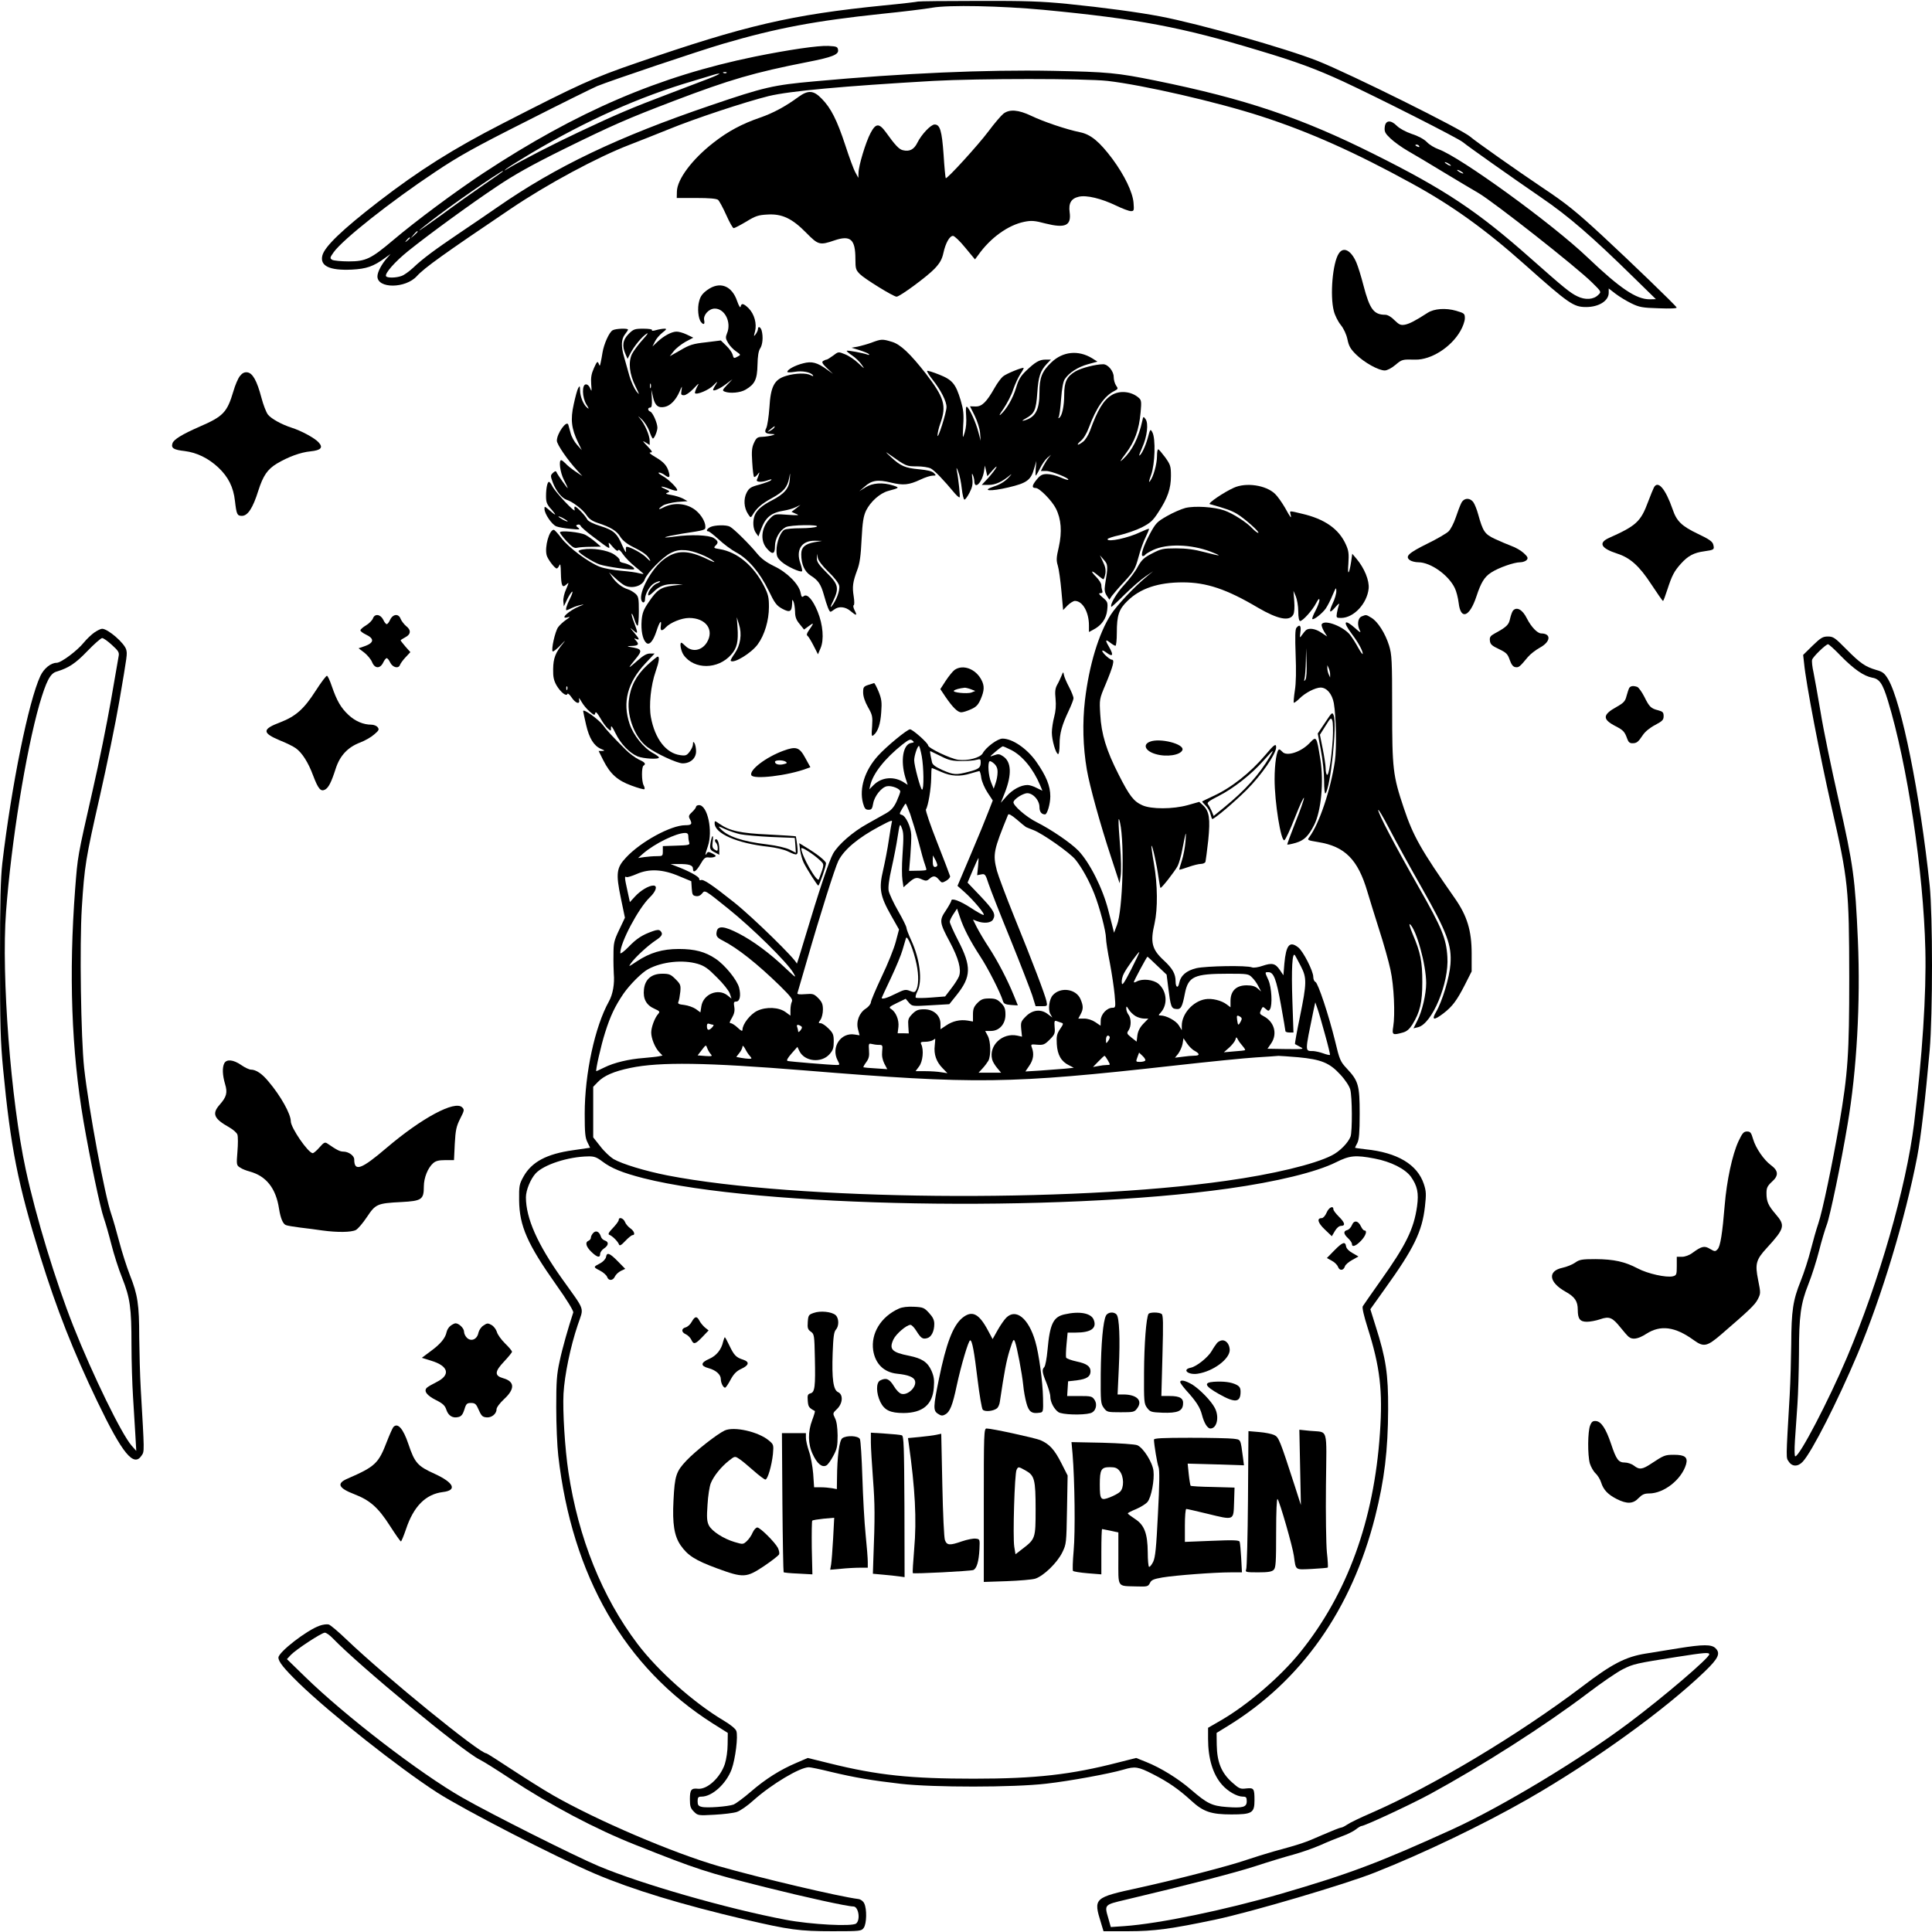 <?xml version="1.0" encoding="UTF-8" standalone="yes"?>
<svg version="1.0" xmlns="http://www.w3.org/2000/svg" width="330.202mm" height="330.199mm" viewBox="0 0 1249 1248" preserveAspectRatio="xMidYMid meet">
  <g transform="translate(0,1248) scale(0.1,-0.1)" fill="#000000" stroke="none">
    <path d="M5935 12475 c-5 -2 -104 -14 -220 -25 -599 -60 -896 -129 -1600 -372
-280 -96 -372 -138 -865 -391 -320 -164 -539 -302 -805 -507 -234 -181 -347
-290 -361 -347 -17 -67 46 -98 191 -91 94 5 139 20 215 76 l35 25 -21 -24
c-37 -41 -64 -93 -64 -121 0 -80 182 -79 255 2 49 54 178 146 605 434 238 161
562 335 770 415 58 22 170 67 250 99 170 70 500 179 650 216 138 33 477 64
1065 98 295 16 976 16 1124 0 228 -26 709 -136 995 -229 309 -100 607 -233
971 -433 260 -142 476 -297 732 -525 286 -255 316 -275 397 -275 82 0 146 40
146 92 l0 28 44 -34 c25 -19 71 -47 102 -62 51 -25 71 -29 177 -32 77 -3 118
-1 116 5 -4 12 -304 301 -480 464 -169 156 -234 209 -386 310 -158 106 -438
303 -468 330 -53 47 -772 404 -984 489 -207 82 -768 241 -1021 289 -142 27
-364 57 -602 81 -163 16 -264 20 -575 19 -208 0 -382 -2 -388 -4z m815 -54
c605 -58 888 -111 1387 -262 245 -73 373 -121 545 -200 230 -107 744 -367 775
-393 38 -31 303 -218 508 -359 177 -121 326 -250 600 -519 l140 -137 -40 -1
c-87 0 -190 69 -401 270 -230 220 -825 651 -964 700 -25 9 -59 29 -75 46 -18
19 -57 40 -98 53 -40 14 -79 35 -97 53 -40 40 -74 36 -78 -10 -3 -28 3 -40 37
-72 23 -22 73 -58 113 -81 40 -23 145 -85 233 -139 88 -53 188 -113 223 -133
99 -58 636 -480 736 -580 59 -58 59 -59 39 -78 -30 -31 -84 -35 -135 -10 -47
22 -88 56 -305 248 -342 303 -552 443 -1011 672 -470 235 -831 357 -1412 475
-248 50 -306 56 -665 63 -436 8 -963 -15 -1540 -68 -266 -24 -324 -37 -670
-155 -600 -204 -1000 -395 -1380 -659 -60 -42 -171 -117 -245 -167 -154 -104
-236 -164 -300 -225 -25 -23 -58 -47 -74 -52 -34 -13 -93 -14 -100 -2 -11 17
58 95 144 164 128 103 396 299 570 415 116 78 225 139 435 243 315 155 411
197 710 311 365 139 520 184 866 252 159 31 202 48 197 78 -3 21 -9 23 -63 26
-66 3 -252 -24 -475 -69 -620 -127 -1147 -353 -1755 -753 -186 -123 -436 -309
-585 -435 -141 -119 -175 -136 -285 -136 -49 0 -98 5 -107 10 -16 10 -16 14 9
49 59 83 370 329 659 521 148 99 253 158 585 325 222 113 429 215 459 228 85
35 658 228 815 274 348 102 596 148 1021 193 138 14 287 32 330 40 107 19 444
12 724 -14z m-2053 -407 c-3 -3 -12 -4 -19 -1 -8 3 -5 6 6 6 11 1 17 -2 13 -5z
m-117 -38 c-47 -18 -166 -63 -265 -101 -225 -85 -332 -130 -571 -243 -164 -77
-370 -183 -461 -237 -26 -16 -27 -16 -8 0 11 9 83 54 160 100 356 211 698 364
1041 465 77 23 144 43 149 45 6 2 17 4 25 4 8 0 -23 -15 -70 -33z m4595 -436
c3 -6 -1 -7 -9 -4 -18 7 -21 14 -7 14 6 0 13 -4 16 -10z m205 -126 c0 -2 -9 0
-20 6 -11 6 -20 13 -20 16 0 2 9 0 20 -6 11 -6 20 -13 20 -16z m80 -50 c0 -2
-9 0 -20 6 -11 6 -20 13 -20 16 0 2 9 0 20 -6 11 -6 20 -13 20 -16z m-6215 8
c-6 -5 -62 -44 -125 -87 -63 -43 -181 -127 -262 -187 -82 -59 -148 -106 -148
-103 0 2 55 46 123 97 160 121 473 333 412 280z m-545 -385 c0 -2 -10 -12 -22
-23 l-23 -19 19 23 c18 21 26 27 26 19z m-50 -41 c0 -2 -8 -10 -17 -17 -16
-13 -17 -12 -4 4 13 16 21 21 21 13z"/>
    <path d="M5160 11857 c-83 -61 -164 -104 -245 -132 -117 -40 -209 -89 -302
-162 -139 -108 -236 -238 -237 -317 l-1 -41 126 0 c85 0 130 -4 141 -12 8 -7
32 -51 53 -98 21 -47 42 -85 48 -85 6 0 42 19 81 42 60 37 79 43 137 46 94 6
160 -25 251 -118 78 -79 87 -82 183 -49 104 35 135 7 135 -121 0 -63 3 -71 30
-98 30 -30 216 -145 236 -145 20 -1 200 132 246 181 35 37 48 61 57 102 14 64
40 110 62 110 9 0 45 -34 79 -76 l63 -76 21 28 c79 112 194 194 298 215 45 9
66 8 137 -11 128 -32 168 -14 156 73 -8 58 10 89 59 100 49 12 146 -11 243
-58 39 -19 82 -35 94 -35 20 0 21 4 17 55 -6 68 -58 176 -136 282 -84 112
-140 159 -210 173 -88 18 -236 68 -315 106 -84 40 -141 44 -180 14 -15 -12
-58 -62 -96 -113 -67 -90 -270 -312 -277 -304 -2 2 -9 71 -14 153 -11 154 -23
194 -58 194 -24 0 -85 -64 -111 -117 -22 -45 -51 -60 -95 -49 -24 6 -49 32
-109 116 -44 60 -65 59 -99 -5 -31 -58 -78 -213 -78 -259 l-1 -31 -19 35 c-11
19 -40 98 -65 175 -54 164 -93 241 -152 301 -54 56 -88 58 -153 11z"/>
    <path d="M8655 10846 c-40 -60 -58 -272 -32 -372 7 -28 27 -68 45 -90 19 -24
36 -60 43 -93 9 -44 20 -63 58 -100 53 -51 143 -101 183 -101 15 0 43 14 68
35 44 37 45 37 130 35 102 -2 231 80 291 185 16 27 29 64 29 82 0 31 -3 33
-57 49 -66 19 -141 14 -183 -13 -82 -53 -118 -71 -147 -77 -28 -5 -38 0 -68
29 -20 21 -44 35 -59 35 -75 0 -101 36 -141 188 -15 59 -36 126 -46 149 -34
80 -84 106 -114 59z"/>
    <path d="M4572 10610 c-30 -22 -44 -40 -52 -72 -13 -45 -6 -113 12 -135 17
-21 26 -15 20 13 -6 33 31 74 69 74 65 0 109 -89 79 -160 -10 -25 -10 -34 7
-62 10 -18 34 -43 52 -55 30 -21 31 -22 12 -32 -27 -15 -28 -14 -35 12 -3 12
-21 38 -40 56 l-36 35 -96 -12 c-83 -9 -106 -16 -165 -51 l-69 -39 25 32 c14
18 48 45 76 61 l51 27 -44 21 c-23 11 -53 19 -66 18 -32 -1 -81 -28 -121 -65
l-33 -31 16 32 c8 17 30 43 48 57 28 22 30 26 13 26 -11 0 -35 -4 -53 -9 -20
-6 -30 -6 -27 0 4 5 -20 9 -55 9 -57 0 -65 -3 -96 -34 -38 -38 -44 -77 -20
-131 l13 -30 18 35 c25 48 73 106 104 127 16 10 6 -5 -25 -39 -28 -31 -59 -73
-69 -93 -24 -53 -16 -128 23 -207 28 -57 28 -60 6 -33 -13 17 -34 62 -45 100
-11 39 -26 93 -34 121 -21 70 -19 116 5 147 11 14 20 28 20 31 0 10 -80 7 -99
-4 -22 -11 -57 -89 -66 -145 -3 -22 -9 -51 -12 -65 -5 -23 -6 -24 -13 -5 -7
17 -11 13 -30 -29 -17 -38 -21 -62 -18 -105 4 -46 3 -51 -6 -28 -6 16 -17 27
-28 27 -27 0 -25 -84 3 -130 18 -28 18 -32 4 -20 -24 20 -45 72 -45 112 -1 29
-2 31 -12 14 -6 -10 -19 -58 -29 -105 -22 -98 -15 -157 28 -246 l24 -50 -31
35 c-17 19 -36 53 -41 75 -6 22 -13 46 -15 54 -10 33 -74 -56 -74 -103 0 -24
69 -125 134 -195 l31 -34 -45 30 c-25 17 -54 40 -64 52 -11 11 -23 21 -28 21
-17 0 -7 -79 17 -126 14 -27 25 -51 25 -54 0 -7 -68 89 -73 104 -3 7 -11 5
-22 -6 -17 -16 -17 -19 -1 -63 21 -55 59 -101 89 -111 38 -12 103 -61 128 -98
17 -26 38 -40 74 -52 83 -27 122 -51 145 -89 15 -24 42 -46 84 -67 68 -34 93
-53 108 -83 6 -11 -3 -6 -21 13 -26 28 -106 72 -130 72 -5 0 -6 -12 -4 -27 2
-16 -7 -2 -22 31 -35 83 -57 103 -143 130 -46 14 -79 31 -85 42 -13 26 -69 84
-80 84 -4 0 -5 -10 -2 -21 9 -28 -125 114 -144 152 -8 16 -18 29 -22 29 -10 0
-19 -40 -19 -92 0 -41 5 -54 38 -90 35 -41 25 -38 -25 6 -22 18 -23 19 -23 1
0 -32 48 -102 77 -113 15 -6 57 -13 93 -16 57 -6 63 -5 47 8 -15 11 -15 15 -3
19 8 3 17 0 20 -8 2 -7 40 -40 83 -72 108 -81 107 -81 100 -52 -5 21 -2 20 24
-11 20 -23 32 -31 36 -22 3 7 15 -3 31 -27 15 -22 51 -58 80 -81 28 -23 52
-43 52 -45 0 -2 -12 0 -28 4 -15 5 -67 12 -115 16 -48 4 -110 15 -137 25 -73
27 -206 126 -252 188 -21 28 -43 52 -48 52 -29 0 -60 -110 -46 -164 6 -25 52
-86 65 -86 5 0 12 9 17 20 7 15 9 1 10 -49 2 -84 9 -99 35 -75 18 17 18 15 -1
-30 -12 -25 -20 -61 -18 -79 l3 -32 23 48 c13 26 27 47 32 47 4 0 -3 -21 -16
-47 -21 -41 -30 -73 -21 -73 2 0 17 6 33 14 16 8 43 17 59 20 25 5 23 4 -8 -8
-70 -28 -135 -89 -74 -71 15 5 12 0 -12 -16 -19 -13 -43 -35 -53 -49 -19 -26
-46 -145 -35 -156 3 -4 27 15 53 42 27 29 33 33 15 11 -50 -61 -64 -96 -65
-167 -1 -51 4 -74 22 -106 26 -44 64 -74 70 -55 2 6 14 -3 26 -21 27 -41 57
-50 50 -16 -4 16 1 11 15 -13 11 -20 35 -49 53 -64 29 -25 33 -26 36 -10 3 12
12 3 32 -31 15 -27 37 -58 49 -68 21 -19 21 -19 21 5 0 17 8 7 29 -36 33 -68
89 -127 143 -150 38 -15 138 -21 138 -7 0 4 -16 16 -36 27 -62 33 -130 117
-154 191 -47 139 -13 267 102 390 l60 64 -30 0 c-21 0 -44 -13 -81 -46 -28
-25 -51 -44 -51 -41 0 3 16 24 35 47 52 62 48 70 -35 83 -18 3 -15 5 11 6 45
1 53 10 32 33 -16 18 -16 18 0 12 25 -9 21 0 -15 43 -27 32 -28 34 -5 14 32
-29 33 -23 7 48 -12 29 -19 56 -16 58 2 3 10 -13 17 -36 7 -23 16 -41 21 -41
4 0 8 42 8 93 0 84 -2 96 -22 114 -13 11 -34 24 -48 28 -37 11 -76 41 -101 78
l-22 32 39 -36 c21 -20 49 -42 61 -48 48 -25 116 -5 131 38 15 42 118 147 168
171 34 17 58 21 97 18 52 -4 144 -41 182 -72 11 -9 -8 -3 -42 14 -125 60 -198
61 -280 0 -80 -59 -166 -216 -146 -267 8 -20 23 -15 23 8 0 36 31 89 62 105
17 9 32 13 35 11 2 -3 -5 -8 -16 -12 -25 -7 -61 -51 -61 -73 0 -11 10 -7 33
15 41 41 76 53 140 52 l52 -2 -65 -8 c-78 -10 -103 -27 -156 -106 -34 -49 -42
-72 -46 -119 -5 -64 6 -121 28 -143 20 -22 46 7 68 74 19 60 35 80 28 34 -5
-34 7 -37 32 -10 29 31 102 61 151 61 109 0 164 -77 115 -158 -34 -55 -97 -65
-140 -22 -11 11 -22 20 -25 20 -13 0 -3 -55 15 -80 68 -95 222 -94 307 3 38
43 47 85 41 175 l-5 67 14 -45 c21 -65 10 -135 -27 -189 -17 -24 -29 -45 -26
-48 19 -20 134 50 175 107 44 60 72 155 72 241 0 62 -4 81 -32 136 -67 131
-172 219 -286 238 -38 6 -41 8 -28 22 21 20 19 30 -11 50 -30 19 -147 24 -254
9 -104 -14 -65 0 50 19 152 23 150 23 150 46 0 30 -25 73 -60 103 -58 48 -142
56 -212 20 -35 -18 -36 -10 -2 13 14 9 56 19 92 23 l67 5 -30 17 c-16 8 -50
19 -75 23 -36 6 -41 9 -25 15 18 7 16 10 -15 24 -46 20 -22 20 30 0 23 -9 44
-14 47 -10 10 9 -56 75 -97 96 -19 11 -28 19 -19 20 8 0 24 -7 35 -15 29 -22
37 -18 29 13 -11 45 -33 70 -88 102 -32 19 -45 30 -32 30 16 0 12 7 -20 41
-32 33 -34 38 -12 24 l27 -17 0 28 c0 35 -33 110 -63 144 -16 18 -13 17 11 -5
18 -16 40 -51 50 -77 9 -27 19 -48 23 -48 9 0 29 48 29 70 0 30 -30 98 -46
104 -18 7 -18 26 -1 26 10 0 13 15 11 58 l-3 57 11 -48 c12 -54 34 -72 77 -62
36 8 71 45 94 98 17 39 17 40 13 10 -5 -29 -3 -33 16 -33 12 0 38 18 61 42 38
40 39 40 22 9 -9 -18 -14 -35 -12 -38 12 -12 90 21 118 50 30 30 31 30 16 5
-10 -15 -17 -30 -17 -33 0 -13 46 8 85 38 l40 30 -34 -36 c-32 -34 -33 -37
-15 -44 33 -13 101 -7 134 13 60 35 75 66 77 160 1 57 7 91 17 106 16 23 21
75 10 116 -7 24 -24 31 -24 9 0 -7 -7 -22 -15 -33 -13 -17 -13 -15 -4 18 13
50 -4 112 -41 150 -33 32 -47 35 -52 11 -2 -11 -11 3 -22 34 -34 102 -113 132
-194 73z m-365 -632 c-3 -7 -5 -2 -5 12 0 14 2 19 5 13 2 -7 2 -19 0 -25z
m-537 -864 c0 -2 -13 2 -30 11 -16 9 -30 18 -30 21 0 2 14 -2 30 -11 17 -9 30
-18 30 -21z m-3 -1086 c-3 -8 -6 -5 -6 6 -1 11 2 17 5 13 3 -3 4 -12 1 -19z"/>
    <path d="M5635 10270 c-27 -10 -68 -21 -90 -26 l-40 -7 52 -16 c28 -9 55 -20
60 -25 5 -5 1 -7 -7 -4 -30 11 -132 30 -136 25 -2 -2 13 -16 35 -30 21 -14 49
-41 61 -59 22 -31 21 -31 -21 9 -24 23 -63 49 -87 58 -42 17 -42 17 -76 -9
-19 -14 -38 -26 -43 -26 -4 0 -14 -4 -22 -9 -10 -7 -5 -17 25 -46 l39 -37 -36
26 c-66 48 -101 57 -157 42 -52 -13 -102 -40 -102 -55 0 -5 21 -4 47 0 48 9
106 -2 119 -23 4 -6 -1 -6 -14 1 -29 16 -99 14 -160 -4 -76 -23 -100 -67 -108
-206 -4 -57 -13 -116 -20 -131 -15 -29 -6 -37 39 -39 20 -1 20 -2 -3 -9 -14
-4 -41 -8 -61 -9 -32 -1 -39 -6 -54 -38 -14 -30 -17 -53 -12 -126 3 -49 8 -92
12 -95 3 -3 12 3 21 14 15 19 16 19 9 -1 -4 -11 -9 -26 -12 -32 -6 -16 35 -17
74 -2 20 7 25 7 17 -1 -6 -6 -40 -18 -75 -28 -56 -15 -66 -22 -82 -52 -21 -41
-18 -97 9 -138 16 -25 18 -25 28 -8 27 46 59 74 125 110 78 43 101 70 113 131
7 39 7 38 4 -8 -4 -59 -36 -96 -116 -137 -64 -33 -97 -62 -111 -97 -14 -37
-11 -86 7 -112 l17 -24 18 48 c29 77 66 106 148 119 24 4 57 13 75 22 l31 15
-29 -23 -29 -22 29 -13 c25 -10 18 -11 -54 -6 -77 6 -84 5 -108 -18 -61 -57
-73 -145 -28 -198 37 -44 54 -41 54 13 0 49 31 103 70 123 30 15 223 18 200 3
-8 -5 -55 -10 -103 -10 -49 0 -96 -4 -106 -10 -25 -13 -51 -81 -51 -134 0 -37
5 -48 34 -74 33 -29 122 -70 131 -60 3 3 -2 25 -10 49 -32 89 7 150 94 148
l46 -1 -48 -8 c-62 -11 -87 -33 -87 -78 0 -65 21 -112 61 -138 48 -30 66 -56
85 -124 20 -72 35 -110 43 -110 3 0 15 7 25 15 29 22 71 18 104 -10 39 -33 46
-32 27 4 -8 16 -11 31 -6 33 5 2 5 26 0 58 -10 62 -6 92 23 170 16 41 23 91
28 197 6 115 12 150 29 187 29 58 89 112 143 127 74 20 75 21 33 35 -69 22
-135 17 -180 -12 l-40 -25 35 30 c45 41 85 47 170 26 80 -19 115 -16 192 20
29 14 64 25 78 25 23 0 23 1 7 17 -12 12 -42 19 -95 24 -90 8 -120 21 -182 79
-38 35 -39 38 -10 17 109 -77 110 -77 177 -77 36 0 76 -6 91 -14 24 -13 81
-72 155 -161 14 -16 28 -28 31 -25 4 5 -7 117 -19 177 -3 19 0 15 10 -12 9
-22 19 -71 23 -110 4 -38 12 -70 17 -70 6 0 20 20 33 45 18 35 22 55 18 90 -4
32 -3 39 3 25 5 -11 10 -30 10 -42 2 -56 50 -7 62 62 l6 40 8 -34 8 -35 35 40
c21 23 30 29 22 15 -7 -13 -30 -43 -52 -67 l-41 -44 44 0 c44 0 88 20 139 63
14 12 9 4 -11 -17 -24 -25 -55 -44 -90 -55 -91 -30 -27 -35 91 -7 119 28 145
47 166 123 l14 48 -4 -47 c-2 -27 -2 -48 0 -48 2 0 15 21 28 48 13 26 34 56
47 67 l24 20 -16 -20 c-9 -11 -24 -35 -33 -52 l-17 -33 35 0 c33 0 152 -47
142 -57 -2 -3 -26 5 -51 16 -26 12 -65 21 -86 21 -31 0 -43 -6 -68 -37 -30
-37 -32 -53 -5 -53 24 0 104 -81 130 -132 35 -69 41 -151 19 -250 -16 -68 -17
-86 -6 -121 7 -23 17 -97 23 -164 l11 -122 29 30 c16 16 38 29 47 29 50 0 91
-72 91 -159 l0 -42 28 15 c54 28 84 71 90 127 5 50 3 54 -29 81 -25 21 -29 28
-15 28 12 0 16 5 12 16 -3 9 -6 25 -6 36 0 11 -15 35 -34 54 -40 40 -31 46 12
9 17 -14 32 -25 35 -25 4 0 9 16 13 35 4 25 0 47 -15 77 l-20 43 25 -29 c28
-31 28 -41 8 -163 -5 -32 -2 -49 11 -69 l17 -26 16 24 c9 12 46 56 83 95 61
67 68 79 89 155 12 46 33 105 47 131 13 27 23 51 21 53 -2 2 -27 -8 -55 -21
-78 -38 -213 -67 -213 -46 0 5 35 17 78 26 42 10 107 32 143 50 56 29 72 43
108 99 60 91 81 153 81 234 0 63 -3 72 -37 120 -21 28 -41 52 -45 52 -5 0 -8
-19 -8 -43 0 -51 -23 -134 -45 -162 -10 -14 -8 -1 7 40 25 70 30 234 8 275
-13 24 -14 22 -30 -37 -15 -55 -43 -113 -55 -113 -2 0 7 24 20 53 31 69 41
155 21 182 -14 19 -15 19 -21 -10 -24 -112 -66 -194 -126 -250 -24 -22 -19
-12 19 38 58 77 86 153 96 267 6 66 5 78 -11 92 -47 43 -125 51 -177 18 -52
-32 -90 -94 -140 -232 -10 -26 -29 -57 -43 -68 -37 -29 -50 -25 -15 5 18 15
38 49 52 87 46 124 99 202 162 234 27 14 28 16 13 37 -8 12 -15 36 -15 55 0
37 -37 82 -68 82 -48 0 -141 -24 -179 -46 -56 -33 -73 -67 -73 -151 0 -73 -14
-138 -32 -149 -7 -5 -8 -3 -3 6 4 7 11 59 15 116 5 67 13 112 24 128 27 41 84
78 149 96 l62 17 -35 22 c-89 54 -189 44 -263 -27 -61 -58 -77 -99 -77 -193 0
-115 -26 -163 -100 -183 -17 -4 -12 0 12 14 56 31 66 53 74 165 7 105 19 142
62 188 l26 27 -35 0 c-39 0 -66 -15 -127 -74 -33 -32 -48 -56 -63 -108 -21
-69 -62 -140 -101 -174 -12 -10 -3 7 20 39 22 33 51 87 62 123 12 35 33 80 46
100 14 20 23 38 22 40 -7 6 -113 -37 -134 -55 -12 -10 -36 -42 -53 -72 -53
-94 -83 -123 -124 -122 l-36 1 30 -60 c17 -35 32 -81 35 -111 l4 -52 -15 57
c-15 60 -57 152 -74 163 -7 4 -8 -17 -5 -57 3 -41 0 -79 -9 -108 -14 -45 -14
-45 -10 45 5 73 1 103 -16 161 -32 106 -53 133 -139 167 -40 16 -75 27 -78 24
-3 -3 13 -29 36 -58 53 -67 90 -140 89 -176 0 -36 -58 -216 -58 -183 0 14 8
50 19 80 40 113 24 165 -95 320 -101 129 -164 189 -219 205 -62 19 -69 18
-131 -5z m-630 -550 c-3 -5 -16 -15 -28 -21 -19 -9 -19 -8 3 10 28 23 34 26
25 11z m350 -931 c37 -35 67 -74 70 -90 7 -29 -18 -96 -49 -134 -10 -11 -6 3
9 32 41 85 36 110 -40 185 -52 52 -65 71 -64 94 l2 29 4 -27 c3 -16 29 -51 68
-89z"/>
    <path d="M1551 10054 c-12 -15 -31 -59 -42 -98 -41 -138 -66 -163 -218 -229
-114 -50 -168 -83 -176 -108 -10 -31 7 -42 79 -50 79 -10 152 -46 216 -105 66
-62 99 -128 109 -218 10 -86 14 -96 45 -96 38 0 71 51 106 163 31 97 59 138
120 175 72 43 153 73 217 79 69 7 84 25 52 59 -26 28 -111 74 -174 94 -65 21
-132 58 -153 85 -11 14 -30 63 -42 109 -29 110 -57 160 -92 164 -18 2 -32 -5
-47 -24z"/>
    <path d="M7975 9331 c-64 -29 -169 -100 -154 -105 102 -28 140 -42 174 -62 47
-27 155 -123 139 -124 -6 0 -21 12 -35 26 -37 41 -129 100 -184 119 -65 23
-191 31 -252 16 -26 -7 -80 -30 -118 -52 -65 -37 -73 -45 -112 -117 -43 -81
-62 -142 -44 -142 5 0 12 4 15 9 3 5 27 19 52 31 89 41 242 37 370 -11 31 -12
54 -22 52 -24 -2 -2 -43 8 -93 21 -64 17 -116 24 -182 24 -84 0 -97 -3 -155
-33 -53 -27 -67 -41 -92 -85 -15 -30 -55 -82 -88 -118 -50 -53 -95 -130 -83
-142 1 -2 40 34 86 80 47 46 107 98 134 116 l50 34 -40 -33 c-78 -64 -194
-186 -234 -248 -78 -122 -140 -325 -167 -553 -17 -146 -13 -300 12 -448 18
-105 86 -352 158 -570 l54 -165 7 49 c4 27 3 113 -4 191 -13 165 -13 209 0
150 30 -137 17 -565 -20 -660 l-19 -50 -10 40 c-6 22 -18 69 -27 105 -36 142
-121 310 -194 386 -50 51 -175 136 -268 183 -69 34 -158 112 -151 132 6 18 48
47 80 55 39 9 88 -41 88 -89 0 -30 13 -47 36 -47 14 0 34 68 34 117 0 67 -26
131 -91 224 -60 85 -154 149 -218 149 -32 0 -107 -56 -128 -95 -16 -29 -97
-50 -158 -42 -51 7 -195 76 -195 93 0 15 -100 104 -117 104 -18 0 -153 -111
-207 -171 -86 -95 -122 -211 -97 -306 10 -35 16 -43 36 -43 19 0 24 6 30 41 8
47 54 105 89 111 30 6 86 -16 86 -34 0 -7 -11 -36 -24 -65 -18 -38 -35 -57
-68 -76 -23 -13 -78 -44 -121 -68 -93 -51 -188 -134 -221 -192 -26 -46 -93
-246 -180 -537 -30 -102 -55 -180 -55 -175 -2 24 -284 300 -406 397 -146 116
-200 152 -215 143 -5 -3 -10 1 -10 9 0 14 -71 52 -149 81 l-36 14 50 0 c69 1
95 -7 95 -31 0 -31 22 -16 50 33 20 35 30 43 48 41 13 -2 31 -1 40 3 14 5 12
9 -12 22 -24 12 -30 13 -37 1 -13 -20 -11 -7 7 46 34 98 -2 266 -57 266 -10 0
-19 -5 -19 -10 0 -6 -12 -22 -26 -35 -21 -19 -24 -27 -15 -44 18 -33 13 -41
-29 -41 -92 0 -287 -106 -382 -208 -63 -67 -68 -102 -34 -265 l26 -125 -37
-78 c-34 -71 -37 -86 -37 -164 -1 -47 1 -101 2 -120 6 -64 -6 -134 -32 -180
-90 -162 -156 -466 -156 -725 0 -123 3 -156 18 -185 l17 -35 -110 -16 c-172
-24 -268 -76 -321 -171 -27 -49 -29 -60 -28 -153 2 -166 53 -282 241 -548 68
-95 112 -168 109 -177 -32 -97 -71 -233 -88 -315 -19 -85 -22 -131 -22 -300 0
-110 6 -249 13 -310 89 -779 430 -1371 999 -1732 l97 -61 -1 -74 c0 -42 -8
-95 -18 -127 -30 -89 -114 -166 -174 -160 -43 5 -52 -7 -52 -67 0 -46 4 -59
26 -81 25 -25 28 -26 132 -20 59 3 124 11 145 18 22 7 71 41 109 76 117 104
299 213 357 213 11 0 75 -13 143 -30 156 -37 261 -55 451 -77 211 -24 730 -24
942 1 150 17 407 64 499 91 74 22 94 19 190 -30 98 -50 165 -96 247 -171 78
-72 129 -89 260 -89 133 0 149 10 149 91 0 77 -4 82 -53 77 -39 -5 -46 -2 -94
41 -67 61 -95 129 -97 240 l-1 78 70 43 c477 292 803 754 955 1355 60 238 83
428 84 695 1 226 -14 327 -80 534 l-35 112 94 132 c187 260 241 370 259 532 9
80 8 99 -7 145 -42 127 -171 204 -377 225 -38 4 -68 9 -68 10 0 2 7 16 15 31
11 22 15 66 15 189 0 184 -8 212 -83 292 -42 45 -47 56 -76 178 -41 167 -110
375 -127 382 -8 3 -14 18 -14 33 0 37 -65 165 -97 190 -56 44 -79 16 -90 -106
l-6 -74 -23 34 c-29 43 -50 48 -112 27 -28 -10 -58 -14 -68 -10 -34 14 -296 9
-359 -5 -66 -16 -102 -47 -112 -97 -7 -36 -23 -28 -23 11 0 49 -19 83 -76 136
-77 71 -89 116 -60 239 21 95 20 249 -4 386 -11 62 -18 115 -16 116 6 6 35
-125 45 -201 6 -37 11 -70 13 -71 5 -6 93 107 111 141 9 17 23 66 31 110 23
119 26 126 20 49 -3 -38 -14 -95 -24 -125 -10 -30 -17 -56 -16 -57 1 -2 28 6
59 17 31 11 67 20 81 20 13 0 26 6 29 13 2 7 10 70 18 139 14 142 7 188 -34
227 l-24 22 -74 -21 c-97 -27 -237 -27 -294 -1 -56 25 -83 60 -153 198 -80
157 -112 262 -119 388 -6 100 -6 100 35 197 49 118 59 158 40 158 -8 0 -27 14
-43 30 -30 31 -24 40 9 15 38 -28 46 -17 21 28 -32 54 -31 63 1 38 15 -12 31
-21 35 -21 5 0 9 37 9 83 0 114 13 153 69 207 82 81 199 120 357 120 153 0
283 -43 487 -164 129 -75 204 -90 228 -44 7 13 9 47 6 87 l-5 66 15 -35 c8
-19 16 -63 16 -97 0 -39 5 -63 12 -63 17 0 80 70 103 115 15 28 21 34 22 20 0
-11 -12 -42 -26 -69 -14 -26 -23 -50 -20 -53 8 -8 63 35 86 67 12 17 32 56 45
88 21 49 24 53 24 27 1 -16 -10 -54 -24 -82 -27 -60 -20 -68 21 -20 17 20 25
24 20 12 -4 -11 -10 -35 -13 -52 -5 -32 -4 -33 28 -33 81 1 167 93 177 190 5
52 -27 131 -78 192 l-28 33 -7 -50 c-13 -86 -25 -95 -18 -14 4 63 2 83 -15
121 -45 103 -138 168 -286 202 -83 20 -79 20 -73 -4 8 -33 1 -24 -36 43 -20
34 -48 74 -64 89 -59 57 -189 76 -268 39z m-2084 -1649 c-53 -8 -71 -114 -38
-224 l15 -47 -23 15 c-64 42 -145 36 -197 -16 l-28 -28 6 26 c18 77 94 173
208 264 41 32 51 36 64 26 13 -11 13 -13 -7 -16z m68 -86 c13 -72 15 -216 2
-216 -9 0 -51 155 -51 190 0 31 24 100 32 92 3 -4 11 -34 17 -66z m579 40 c72
-37 142 -122 186 -227 l15 -36 -37 18 c-20 11 -47 19 -59 19 -43 0 -97 -29
-136 -73 l-37 -42 26 65 c46 118 43 201 -12 236 -22 15 -31 16 -58 6 -31 -11
-31 -11 9 23 22 19 44 35 48 35 4 0 29 -11 55 -24z m-453 -41 c49 -25 73 -30
130 -30 39 0 82 3 98 8 24 6 27 5 27 -15 0 -36 -11 -45 -76 -62 -84 -22 -99
-21 -172 11 -44 20 -64 34 -67 51 -14 64 -15 74 -8 70 4 -2 35 -17 68 -33z
m364 -104 c0 -20 -6 -51 -13 -70 l-12 -35 -17 42 c-17 42 -23 123 -10 135 3 4
17 -3 30 -15 16 -15 23 -32 22 -57z m-365 4 c65 -29 121 -32 192 -10 27 8 52
15 55 15 4 0 10 -20 13 -45 4 -25 22 -66 41 -95 l33 -50 -28 -72 c-15 -40 -66
-165 -114 -277 l-86 -203 43 -38 c60 -53 141 -150 125 -150 -7 0 -44 21 -82
46 -69 45 -126 66 -126 46 0 -5 -16 -34 -35 -63 -44 -64 -42 -78 26 -205 56
-105 75 -176 59 -220 -6 -16 -29 -52 -51 -80 l-39 -51 -90 -7 c-50 -4 -95 -4
-99 -1 -5 2 0 22 10 42 34 66 16 209 -41 331 -16 35 -30 71 -30 79 0 8 -24 57
-54 109 -30 52 -57 111 -61 130 -4 23 2 73 19 147 14 62 32 153 39 202 13 83
15 88 25 62 14 -34 15 -53 6 -188 -4 -58 -4 -127 0 -153 l7 -47 35 31 c38 33
51 36 88 18 21 -9 29 -8 44 5 25 23 40 21 62 -5 18 -22 20 -22 47 -7 15 9 27
22 25 30 -2 8 -39 105 -83 217 -44 111 -77 208 -73 214 15 23 33 135 34 201 0
37 2 67 4 67 2 0 29 -11 60 -25z m-200 -272 c13 -38 38 -120 55 -183 16 -63
34 -128 41 -145 6 -16 10 -32 8 -34 -2 -3 -27 -5 -57 -5 l-54 -1 8 95 c4 52 7
114 6 138 -2 51 -35 122 -61 129 -17 5 -17 6 2 39 11 19 21 34 23 34 2 0 15
-30 29 -67z m749 -85 c7 -3 28 -12 47 -19 59 -22 237 -147 273 -192 43 -54 87
-134 121 -219 35 -88 76 -245 76 -288 0 -19 11 -91 25 -160 13 -69 27 -163 31
-208 7 -79 6 -82 -14 -82 -36 0 -75 -42 -76 -81 l-1 -35 -34 23 c-21 14 -49
23 -72 23 l-38 0 15 28 c18 34 18 54 -1 98 -28 66 -129 81 -179 25 -23 -25
-32 -92 -16 -121 l13 -23 -28 21 c-44 35 -99 30 -142 -13 -33 -33 -35 -39 -31
-84 l5 -48 -31 7 c-96 20 -185 -64 -162 -154 3 -14 18 -38 32 -55 l26 -31 -73
0 -73 0 26 28 c14 15 31 38 38 50 17 35 15 123 -4 160 l-17 32 37 0 c54 0 94
44 94 105 0 38 -5 52 -29 76 -24 24 -38 29 -76 29 -38 0 -52 -5 -76 -29 -23
-24 -29 -38 -29 -75 l0 -45 -34 6 c-49 8 -98 -3 -140 -32 l-36 -24 0 35 c0 54
-44 94 -105 94 -38 0 -52 -5 -77 -30 -26 -27 -29 -36 -26 -78 l3 -48 -36 1
-36 0 5 41 c5 45 -16 96 -47 116 -17 10 -13 14 38 39 l56 27 21 -25 c21 -24
22 -24 141 -17 l120 7 48 60 c94 118 96 184 9 352 -30 58 -54 112 -54 121 0 8
11 31 24 50 l23 35 18 -53 c23 -72 68 -158 132 -256 49 -74 130 -233 147 -289
5 -17 16 -22 51 -25 25 -2 45 -3 45 -2 0 0 -12 29 -26 64 -41 101 -102 218
-160 308 -30 45 -65 105 -79 132 l-25 50 26 -10 c45 -17 92 -12 104 11 19 34
5 59 -82 151 l-83 87 33 78 c18 42 35 79 37 81 2 2 1 -22 -2 -53 l-6 -58 26 5
c25 5 28 1 48 -61 12 -36 75 -197 141 -358 65 -160 128 -324 141 -362 l22 -71
38 0 c38 0 39 0 32 33 -9 41 -87 247 -209 547 -52 129 -102 262 -111 295 -28
108 -22 133 72 363 3 8 22 -2 55 -30 27 -24 55 -46 61 -50z m-868 30 c-2 -7
-11 -59 -19 -114 -8 -56 -25 -143 -37 -195 -28 -118 -20 -166 52 -293 l51 -90
-21 -79 c-11 -43 -52 -145 -91 -226 -38 -81 -70 -156 -70 -166 -1 -11 -15 -29
-32 -40 -43 -27 -65 -84 -51 -135 l10 -38 -32 5 c-90 15 -154 -83 -110 -167
15 -29 15 -30 -7 -30 -38 0 -302 22 -316 26 -9 3 -1 18 25 48 l38 43 13 -27
c33 -68 142 -80 195 -20 22 25 27 40 27 81 0 45 -4 55 -34 85 -19 19 -41 34
-51 34 -15 0 -15 2 -1 22 9 12 16 42 16 66 0 35 -6 49 -30 74 -28 28 -35 30
-84 26 -36 -3 -53 -1 -51 6 2 6 29 99 60 206 84 293 184 609 205 650 37 73
128 149 265 222 77 41 87 44 80 26z m-1315 -92 c0 -13 3 -31 6 -40 5 -13 -8
-16 -83 -18 l-88 -3 0 -32 c0 -32 -1 -33 -40 -33 -22 0 -58 -3 -80 -6 l-40 -6
35 31 c74 63 210 130 268 131 17 0 22 -6 22 -24z m1610 -183 c0 -7 -7 -13 -15
-13 -11 0 -15 11 -15 38 l1 37 14 -25 c8 -14 14 -31 15 -37z m-1668 -73 l77
-32 3 -47 c3 -40 6 -46 27 -49 16 -3 30 4 41 18 17 22 17 22 166 -98 156 -125
384 -349 423 -417 21 -36 17 -33 -52 32 -100 95 -208 175 -301 223 -91 47
-133 52 -142 16 -7 -31 -1 -42 39 -62 96 -49 222 -149 369 -292 71 -70 85 -89
77 -103 -5 -10 -9 -34 -9 -54 l0 -36 -30 22 c-44 33 -126 37 -185 9 -45 -22
-95 -86 -95 -122 0 -12 -9 -8 -31 13 -17 16 -37 29 -45 29 -10 0 -8 9 8 35 15
26 19 46 15 70 -5 29 -3 35 12 35 24 0 32 39 19 90 -13 50 -91 146 -152 187
-67 45 -134 63 -238 63 -106 0 -186 -24 -271 -80 -54 -36 -56 -37 -38 -12 27
38 109 114 159 147 43 28 50 43 31 62 -8 8 -21 8 -49 -2 -68 -24 -104 -47
-157 -102 -29 -30 -53 -47 -53 -39 0 68 117 288 190 359 41 39 53 77 24 77
-30 0 -83 -32 -118 -70 l-34 -37 -16 74 c-19 85 -19 96 -6 88 5 -3 35 6 67 20
80 35 168 31 275 -15z m1533 -567 c16 -76 14 -142 -4 -172 -8 -12 -14 -12 -39
-2 -27 11 -36 9 -91 -18 -53 -27 -91 -39 -91 -27 0 2 27 59 59 127 32 68 67
151 76 184 10 33 20 67 22 75 8 24 50 -79 68 -167z m1388 -35 c-48 -93 -59
-108 -61 -86 -2 15 4 42 14 60 18 36 92 138 99 138 3 0 -21 -51 -52 -112z
m1097 20 c39 -75 38 -109 -6 -325 -20 -96 -34 -176 -32 -178 1 -1 17 -9 33
-18 29 -15 24 -15 -90 -14 l-121 2 24 35 c42 62 20 140 -50 176 -25 13 -26 17
-16 39 11 24 12 24 30 8 17 -15 20 -15 28 -3 17 27 11 142 -10 189 -24 53 -24
51 0 51 34 0 51 -44 81 -211 16 -89 29 -166 29 -170 0 -5 12 -9 26 -9 l26 0
-7 204 c-7 208 -1 321 17 295 5 -8 22 -40 38 -71z m-929 4 l61 -58 10 -80 c16
-127 20 -139 51 -142 31 -4 40 11 57 100 22 111 60 128 281 128 123 0 131 -1
153 -24 13 -12 32 -38 41 -57 l18 -34 -23 20 c-16 14 -36 20 -71 20 -66 0
-103 -35 -104 -99 l0 -43 -24 18 c-33 26 -97 42 -140 34 -80 -14 -151 -95
-151 -171 l0 -29 -19 31 c-18 30 -81 64 -118 64 -15 0 -15 2 1 19 47 52 40
139 -15 186 -33 27 -102 35 -140 15 -10 -6 -19 -8 -19 -4 0 8 84 164 88 164 2
0 30 -26 63 -58z m-2971 12 c44 -13 68 -30 125 -88 40 -39 77 -86 83 -104 l11
-33 -26 21 c-61 48 -157 8 -169 -71 l-6 -39 -30 22 c-16 11 -50 23 -74 26 -37
4 -44 8 -38 21 4 9 9 37 12 64 4 43 1 50 -31 82 -31 31 -41 35 -86 35 -69 0
-111 -36 -118 -101 -7 -61 15 -102 67 -125 35 -16 38 -19 25 -34 -22 -24 -45
-86 -45 -120 0 -38 24 -98 52 -127 l21 -22 -24 -5 c-13 -3 -58 -7 -99 -11 -95
-7 -191 -30 -253 -61 -27 -13 -50 -24 -52 -24 -7 0 30 166 57 250 34 108 64
170 118 250 40 58 120 139 161 160 89 48 223 62 319 34z m4056 -457 c20 -71
34 -130 32 -132 -2 -2 -22 2 -43 10 -22 8 -51 14 -65 15 -55 1 -55 -13 1 260
l12 55 14 -40 c8 -22 30 -98 49 -168z m-1225 119 c15 -9 40 -16 55 -16 l28 0
-33 -34 c-22 -23 -34 -47 -38 -74 l-5 -41 -33 26 c-31 25 -32 28 -19 47 18 26
18 77 -1 102 -8 10 -14 28 -14 39 0 17 2 17 16 -6 9 -15 29 -34 44 -43z m678
-5 c10 -7 11 -13 2 -30 -15 -28 -18 -27 -23 9 -5 32 -1 35 21 21z m-1157 -38
c14 -4 13 -9 -9 -41 -21 -32 -24 -46 -21 -97 4 -70 29 -113 79 -137 l31 -16
-58 -6 c-33 -3 -103 -8 -157 -12 l-98 -6 25 37 c27 39 32 77 17 117 -8 22 -7
23 35 19 39 -3 48 1 80 33 32 32 36 40 32 81 -3 37 -1 44 12 39 8 -3 22 -8 32
-11z m-2251 -13 c5 0 1 -8 -8 -18 -21 -22 -33 -19 -33 10 0 14 5 18 16 14 9
-3 20 -6 25 -6z m566 -8 c10 -6 10 -12 -2 -28 -8 -10 -15 -14 -15 -7 0 6 -3
18 -6 27 -7 17 3 20 23 8z m1997 -70 c2 -4 -2 -16 -10 -27 -13 -18 -14 -18
-14 8 0 25 13 36 24 19z m859 -59 c11 -13 19 -25 16 -27 -2 -2 -34 -6 -70 -8
l-67 -6 34 30 c18 16 36 39 40 50 6 21 7 21 17 2 5 -10 19 -29 30 -41z m-1990
3 c-7 -57 10 -105 50 -146 l32 -33 -40 6 c-22 4 -68 7 -103 7 l-63 0 23 31
c24 32 31 106 14 142 -7 14 -3 17 25 17 19 0 41 5 49 10 8 5 16 10 16 10 1 0
-1 -20 -3 -44z m1681 -35 c34 -19 33 -31 -3 -31 -15 0 -50 -3 -77 -7 l-48 -6
21 26 c11 15 24 43 28 63 l6 37 23 -34 c13 -19 35 -41 50 -48z m-2043 39 c25
0 26 -2 22 -42 -3 -30 2 -54 14 -79 l19 -36 -75 5 c-42 2 -78 6 -79 7 -2 2 6
17 18 33 17 23 21 40 18 76 -3 43 -2 47 17 42 11 -3 32 -6 46 -6z m-1086 -60
c12 -13 8 -15 -35 -12 l-50 4 27 35 c27 35 27 35 35 12 5 -13 15 -30 23 -39z
m253 -12 c14 -16 13 -18 -5 -18 -11 0 -34 3 -52 6 l-31 6 20 26 c11 13 20 32
20 41 1 9 7 4 17 -14 8 -16 22 -38 31 -47z m2556 -29 c-3 -5 -18 -9 -34 -9
-27 0 -28 1 -17 30 l11 30 23 -22 c12 -11 20 -25 17 -29z m-242 1 c17 -30 17
-30 -6 -30 -13 0 -38 -3 -57 -7 l-33 -6 35 36 c19 19 36 36 39 36 3 1 13 -13
22 -29z m1231 20 c148 -14 202 -36 271 -111 32 -34 59 -75 65 -97 13 -46 14
-272 2 -305 -16 -41 -71 -97 -122 -122 -111 -57 -381 -122 -684 -164 -1012
-144 -2781 -126 -3610 35 -146 29 -291 73 -349 106 -21 13 -60 49 -85 82 l-46
58 0 164 0 163 29 30 c40 42 105 70 211 92 191 40 493 35 1125 -16 1113 -91
1324 -88 2390 31 223 25 461 49 530 53 69 4 134 9 145 10 11 0 68 -4 128 -9z
m-4500 -673 c59 -45 131 -74 267 -109 745 -188 2671 -223 3780 -67 314 44 571
107 697 170 88 44 125 48 250 24 105 -20 196 -66 234 -117 42 -60 52 -105 40
-192 -21 -147 -71 -249 -236 -481 -59 -83 -110 -157 -115 -165 -5 -9 7 -61 31
-137 81 -255 99 -410 80 -683 -38 -564 -211 -1039 -515 -1416 -127 -158 -340
-341 -513 -441 l-83 -48 0 -72 c0 -126 31 -230 91 -297 37 -42 96 -76 134 -76
21 0 25 -5 25 -30 0 -38 -25 -45 -131 -37 -94 7 -126 23 -228 111 -83 72 -196
142 -291 180 l-65 26 -115 -29 c-306 -79 -534 -105 -935 -105 -407 0 -621 22
-931 99 l-142 35 -72 -31 c-106 -45 -200 -104 -296 -187 -46 -40 -97 -77 -111
-83 -35 -13 -174 -24 -207 -15 -21 5 -26 12 -26 36 0 25 4 30 25 30 69 0 160
83 195 177 24 66 43 215 30 248 -5 14 -38 41 -82 67 -192 114 -424 320 -557
496 -229 303 -382 685 -446 1109 -23 151 -38 397 -32 508 7 122 45 305 92 444
40 120 53 82 -103 301 -157 221 -232 389 -232 525 0 45 30 118 63 154 53 57
210 108 339 110 39 1 55 -5 91 -32z"/>
    <path d="M8576 4645 c-8 -19 -22 -35 -31 -35 -34 0 -26 -30 19 -73 l46 -44 20
34 c12 20 27 33 40 33 30 0 24 22 -15 60 -19 19 -35 40 -35 47 0 27 -30 12
-44 -22z"/>
    <path d="M4000 4598 c0 -7 -17 -30 -37 -51 -28 -29 -34 -41 -24 -45 19 -6 57
-44 63 -63 4 -10 15 -4 41 24 19 20 40 37 46 37 20 0 11 27 -14 44 -14 10 -30
28 -35 42 -10 24 -40 34 -40 12z"/>
    <path d="M8740 4565 c-6 -15 -19 -29 -30 -32 -27 -7 -25 -25 5 -53 14 -13 25
-29 25 -37 0 -23 25 -14 58 20 31 32 43 67 23 67 -6 0 -16 12 -23 27 -18 38
-45 41 -58 8z"/>
    <path d="M3836 4515 c-9 -9 -16 -23 -16 -31 0 -8 -7 -17 -15 -20 -24 -10 -17
-38 18 -72 37 -36 57 -41 57 -13 0 10 11 26 25 35 30 20 32 42 6 51 -11 3 -23
14 -26 25 -10 32 -31 43 -49 25z"/>
    <path d="M8626 4401 l-48 -49 31 -17 c18 -9 36 -27 41 -40 10 -27 36 -25 45 4
3 10 24 28 46 40 l41 23 -38 22 c-24 13 -40 30 -42 44 -5 33 -23 27 -76 -27z"/>
    <path d="M3918 4359 c-2 -12 -18 -30 -36 -40 -48 -25 -48 -25 -4 -48 22 -11
43 -30 47 -41 9 -27 38 -25 50 2 6 13 23 29 39 37 l28 13 -48 49 c-53 54 -71
60 -76 28z"/>
    <path d="M5811 4025 c-116 -52 -182 -160 -166 -270 14 -88 70 -142 155 -151
71 -7 108 -22 115 -45 13 -39 -45 -96 -87 -85 -13 3 -35 25 -50 51 -29 47 -50
55 -89 35 -26 -15 -25 -81 2 -138 27 -54 64 -72 151 -72 123 1 187 54 195 164
4 49 1 72 -15 109 -25 56 -61 80 -144 97 -112 22 -132 42 -102 106 17 36 85
94 110 94 8 0 25 -18 38 -39 30 -48 41 -55 70 -47 27 7 46 44 46 92 0 25 -9
44 -34 71 -31 34 -38 37 -97 40 -42 2 -76 -2 -98 -12z"/>
    <path d="M5260 3997 c-32 -11 -35 -15 -38 -59 -3 -39 1 -49 20 -62 22 -16 23
-23 26 -172 4 -183 0 -220 -29 -227 -17 -5 -20 -12 -17 -48 3 -39 7 -45 46
-66 2 -1 -5 -27 -17 -58 -29 -76 -28 -156 3 -221 28 -61 60 -88 88 -73 10 5
30 33 45 62 24 44 28 64 28 132 -1 53 -6 91 -17 112 -15 31 -15 32 13 59 38
36 41 94 7 109 -31 14 -41 84 -35 253 4 104 8 137 21 151 21 24 20 74 -2 94
-25 22 -99 30 -142 14z"/>
    <path d="M6883 3988 c-74 -16 -96 -62 -111 -231 -5 -54 -14 -103 -21 -110 -16
-16 -14 -35 14 -102 13 -33 25 -73 25 -88 0 -36 24 -81 52 -101 23 -17 157
-21 207 -7 34 9 48 54 27 86 -15 23 -22 25 -97 25 l-80 0 3 48 3 47 60 7 c61
8 85 24 85 58 0 32 -26 50 -89 63 -36 8 -67 19 -69 26 -2 7 -1 46 3 87 l7 74
52 0 c99 0 138 28 117 82 -16 44 -92 58 -188 36z"/>
    <path d="M7150 3980 c-19 -36 -32 -183 -34 -377 -1 -180 0 -193 20 -220 20
-27 24 -28 109 -28 83 0 89 1 107 26 37 50 -3 89 -91 89 l-36 0 8 172 c9 191
3 323 -14 344 -17 21 -57 17 -69 -6z"/>
    <path d="M7425 3991 c-15 -25 -28 -195 -29 -378 -1 -190 0 -203 20 -230 20
-26 26 -28 100 -31 95 -3 128 10 132 53 5 40 -19 55 -86 55 l-54 0 7 261 c6
217 5 263 -6 270 -19 12 -76 11 -84 0z"/>
    <path d="M6220 3964 c-60 -51 -103 -164 -150 -394 -37 -181 -38 -205 -6 -225
19 -13 29 -14 45 -5 32 16 49 59 76 187 28 130 76 293 87 293 13 0 26 -72 48
-255 12 -99 27 -186 33 -193 13 -16 70 -10 93 9 7 6 16 25 18 43 29 195 42
263 63 331 23 72 26 78 35 55 13 -35 45 -202 53 -280 3 -36 13 -89 21 -117 15
-55 34 -69 85 -61 23 3 24 5 22 95 -2 106 -27 289 -50 366 -43 149 -125 216
-188 153 -13 -13 -38 -49 -56 -81 l-32 -57 -30 56 c-59 111 -104 132 -167 80z"/>
    <path d="M4472 3940 c-9 -17 -27 -33 -39 -36 -30 -8 -29 -32 1 -45 13 -6 29
-22 35 -35 15 -33 26 -30 72 18 l40 42 -25 20 c-13 12 -29 31 -35 44 -16 30
-29 28 -49 -8z"/>
    <path d="M4675 3812 c-11 -52 -44 -92 -90 -112 -56 -24 -58 -46 -4 -60 47 -13
79 -41 79 -71 0 -27 19 -61 30 -54 5 3 21 27 35 54 20 36 38 53 68 67 50 23
54 45 11 59 -45 14 -59 29 -88 90 -14 30 -28 55 -30 55 -2 0 -7 -13 -11 -28z"/>
    <path d="M7868 3803 c-8 -10 -24 -33 -34 -51 -23 -41 -99 -102 -136 -109 -59
-12 -17 -48 44 -39 101 15 208 95 208 154 -1 34 -21 62 -47 62 -11 0 -27 -8
-35 -17z"/>
    <path d="M7630 3550 c0 -6 17 -29 38 -53 64 -70 90 -110 102 -157 14 -55 36
-90 55 -90 42 0 59 74 29 132 -23 45 -93 117 -143 150 -46 28 -81 36 -81 18z"/>
    <path d="M7847 3552 c-68 -5 -59 -27 33 -79 104 -59 140 -56 140 14 0 25 -6
35 -27 46 -34 17 -82 23 -146 19z"/>
    <path d="M4685 3237 c-49 -23 -186 -130 -247 -194 -67 -71 -76 -97 -84 -258
-8 -152 5 -230 46 -290 46 -66 94 -97 235 -149 172 -63 189 -62 305 15 50 34
94 68 97 76 3 8 -1 26 -8 41 -20 38 -115 132 -133 132 -9 0 -22 -15 -30 -32
-7 -18 -24 -43 -38 -56 -24 -22 -25 -22 -79 -6 -71 21 -146 69 -166 107 -13
26 -15 51 -9 134 3 57 13 119 21 139 19 47 66 105 116 145 39 31 40 31 67 13
15 -9 57 -44 93 -76 36 -32 71 -58 77 -58 15 0 41 90 49 166 5 58 4 61 -26 86
-67 57 -225 93 -286 65z"/>
    <path d="M6360 2754 l0 -496 148 5 c81 3 164 10 184 16 54 17 142 102 175 169
27 55 27 60 31 277 l4 221 -40 79 c-45 89 -78 125 -137 150 -39 15 -312 75
-347 75 -17 0 -18 -30 -18 -496z m271 224 c57 -32 64 -58 64 -250 0 -188 -1
-192 -86 -257 l-44 -34 -8 49 c-10 62 2 473 15 497 11 22 12 21 59 -5z"/>
    <path d="M8405 2999 l5 -244 -40 125 c-97 299 -103 314 -133 328 -15 7 -58 16
-96 19 l-70 6 -3 -439 c-2 -242 -7 -447 -12 -456 -7 -16 -1 -18 77 -18 64 0
89 4 101 16 14 13 16 49 16 242 0 138 4 222 9 216 13 -13 98 -308 106 -369 13
-94 5 -88 116 -83 55 3 101 7 103 9 2 2 0 47 -6 99 -5 52 -8 247 -6 432 4 386
18 341 -104 353 l-68 7 5 -243z"/>
    <path d="M5058 2773 c2 -246 6 -450 8 -452 2 -3 45 -7 95 -9 l91 -5 -4 171
c-1 94 0 173 3 176 3 4 37 9 74 13 l68 6 -7 -134 c-4 -74 -10 -149 -13 -168
l-6 -34 69 6 c38 4 93 7 122 7 l52 0 0 38 c0 20 -6 100 -14 177 -8 77 -17 243
-21 370 -4 126 -11 237 -16 247 -12 22 -86 25 -114 5 -19 -15 -33 -117 -34
-261 l-1 -68 -31 6 c-17 3 -51 6 -74 6 l-42 0 -6 88 c-4 48 -16 113 -27 144
-11 32 -20 71 -20 88 l0 30 -77 0 -78 0 3 -447z"/>
    <path d="M5630 3159 c0 -35 7 -143 14 -239 12 -159 13 -237 2 -517 l-3 -92 66
-6 c36 -3 82 -8 103 -11 l36 -5 -1 455 c-2 395 -4 457 -17 462 -8 3 -57 8
-107 11 l-93 6 0 -64z"/>
    <path d="M6052 3209 c-19 -4 -67 -10 -108 -14 l-74 -7 5 -36 c41 -290 52 -490
35 -682 -7 -83 -11 -153 -9 -155 6 -6 372 13 391 20 22 9 36 55 40 135 3 64 3
65 -25 68 -15 2 -54 -6 -87 -17 -80 -28 -98 -27 -111 7 -6 15 -13 168 -17 357
l-7 331 -33 -7z"/>
    <path d="M7460 3178 c1 -34 21 -156 30 -178 7 -17 6 -113 -4 -300 -11 -223
-17 -282 -31 -312 -10 -20 -22 -35 -27 -32 -4 3 -8 44 -8 92 -1 124 -22 178
-82 217 -26 17 -47 33 -47 36 -1 3 24 16 54 28 30 13 64 34 74 47 24 30 45
141 38 200 -6 55 -66 150 -105 166 -15 6 -114 13 -226 16 l-199 4 7 -78 c14
-173 18 -502 7 -623 -6 -69 -8 -128 -4 -132 5 -4 47 -11 96 -15 l87 -7 0 147
c0 80 2 146 5 146 2 0 27 -5 55 -11 l50 -11 0 -168 c0 -194 -11 -177 118 -181
69 -2 74 -1 86 22 9 20 24 26 81 36 84 14 337 33 440 33 l74 0 -5 93 c-3 50
-7 98 -10 105 -3 10 -39 12 -179 6 l-175 -7 0 107 c0 58 4 106 9 106 5 0 66
-14 136 -31 176 -43 169 -45 173 73 l3 96 -140 4 c-77 1 -141 5 -144 8 -2 3
-8 36 -12 74 l-7 69 182 -5 182 -6 -6 47 c-17 128 -13 118 -63 125 -25 3 -151
6 -279 6 -181 0 -234 -3 -234 -12z m-221 -204 c27 -35 29 -106 2 -133 -10 -10
-40 -26 -66 -36 -59 -23 -65 -16 -65 83 0 97 9 112 65 112 35 0 48 -5 64 -26z"/>
    <path d="M10692 9333 c-5 -10 -22 -51 -37 -91 -48 -130 -77 -156 -254 -235
-70 -32 -51 -67 54 -101 84 -27 143 -80 220 -198 39 -59 72 -107 76 -108 3 0
15 33 28 73 30 92 44 119 88 168 46 51 84 71 151 80 64 9 66 11 58 43 -5 20
-26 35 -100 70 -104 50 -137 81 -163 159 -46 132 -95 190 -121 140z"/>
    <path d="M9447 9233 c-8 -16 -24 -58 -36 -94 -12 -36 -33 -77 -47 -90 -14 -13
-75 -49 -137 -79 -121 -60 -145 -82 -113 -106 11 -8 36 -14 55 -14 80 0 196
-83 236 -167 10 -20 21 -63 25 -96 13 -113 71 -91 115 43 29 88 51 125 94 153
47 31 148 67 189 67 16 0 35 7 42 15 10 12 7 20 -19 44 -17 16 -53 37 -79 46
-26 10 -74 30 -108 46 -66 31 -77 48 -108 159 -8 30 -22 65 -31 78 -23 31 -61
29 -78 -5z"/>
    <path d="M4593 9078 c-23 -11 -31 -28 -14 -28 6 0 36 -24 68 -53 32 -30 82
-67 112 -83 77 -41 153 -130 209 -245 41 -85 52 -99 90 -120 49 -26 61 -19 63
36 0 26 2 27 9 10 5 -11 9 -40 10 -65 0 -34 8 -54 30 -80 l28 -35 33 24 c32
24 32 19 -3 -31 -12 -17 -15 -29 -8 -33 6 -4 23 -32 39 -63 l29 -57 17 40 c23
54 16 150 -19 236 -32 78 -68 118 -90 100 -11 -9 -15 -6 -20 21 -10 55 -86
132 -170 172 -53 26 -84 49 -112 83 -47 58 -150 160 -175 173 -23 13 -98 11
-126 -2z"/>
    <path d="M3620 9043 c0 -6 20 -32 44 -58 36 -38 49 -46 68 -41 13 3 52 6 88 6
l65 1 -35 30 c-19 16 -48 37 -65 46 -34 18 -165 31 -165 16z"/>
    <path d="M3768 8933 c-16 -2 -28 -7 -28 -11 0 -12 93 -71 136 -86 44 -15 214
-39 223 -31 8 9 -33 33 -66 40 -19 3 -30 11 -27 18 2 7 -15 24 -38 39 -44 27
-138 42 -200 31z"/>
    <path d="M9781 8537 c-6 -8 -14 -31 -19 -53 -8 -39 -23 -53 -102 -96 -25 -14
-31 -23 -28 -45 2 -23 13 -33 58 -54 48 -23 57 -32 70 -70 11 -31 22 -45 37
-47 22 -3 27 1 81 66 15 18 50 45 77 60 70 38 75 91 9 92 -25 0 -65 42 -93 97
-28 57 -66 78 -90 50z"/>
    <path d="M2411 8487 c-5 -13 -26 -34 -45 -45 -20 -12 -36 -26 -36 -32 0 -6 16
-18 35 -27 57 -27 54 -54 -9 -76 l-38 -13 37 -28 c20 -16 44 -44 51 -63 18
-42 52 -42 72 0 7 15 17 27 22 27 5 0 15 -12 22 -27 16 -34 55 -43 64 -16 4
10 20 32 37 50 l30 32 -32 36 c-17 20 -31 38 -31 40 0 3 14 11 30 20 37 19 39
47 5 73 -13 11 -29 32 -35 46 -13 36 -50 32 -68 -6 -7 -16 -17 -28 -22 -28 -5
0 -15 12 -22 28 -18 36 -55 42 -67 9z"/>
    <path d="M8803 8500 c-26 -11 -31 -56 -11 -93 8 -15 -2 -10 -30 16 -72 64 -84
45 -23 -36 43 -57 71 -109 71 -129 0 -7 -13 10 -28 37 -15 28 -38 65 -52 83
-41 55 -165 104 -185 72 -4 -6 3 -26 14 -46 l21 -34 -38 25 c-36 25 -77 32
-98 17 -5 -4 -17 -18 -26 -31 -16 -23 -16 -22 -11 18 6 42 -5 53 -26 27 -8 -9
-9 -60 -5 -172 4 -103 3 -185 -5 -233 -6 -40 -9 -76 -7 -79 3 -2 20 10 38 28
36 36 100 69 135 70 40 0 75 -41 86 -101 15 -89 19 -288 7 -374 -27 -184 -101
-405 -165 -491 -15 -21 -14 -21 57 -33 173 -28 257 -113 318 -321 12 -41 46
-150 75 -242 30 -92 63 -210 74 -262 23 -103 31 -289 18 -368 -9 -54 -4 -57
63 -38 25 7 42 22 61 52 49 80 64 142 64 273 0 133 -11 191 -61 308 -18 43
-27 73 -19 67 42 -35 105 -263 105 -381 0 -70 -26 -182 -56 -240 l-26 -52 29
7 c91 21 202 286 190 455 -7 118 -36 188 -183 446 -161 283 -264 480 -264 503
0 10 33 -46 73 -123 40 -77 134 -248 209 -380 163 -288 194 -370 185 -493 -6
-85 -53 -241 -93 -309 -31 -54 -15 -57 48 -9 57 44 86 82 139 186 l43 85 0
115 c0 148 -29 244 -109 358 -221 316 -269 402 -330 584 -70 209 -75 252 -75
639 0 317 -2 352 -20 411 -24 77 -72 154 -114 179 -35 21 -33 21 -63 9z m-363
-408 c-10 -14 -11 -13 -6 8 3 14 7 63 8 110 l2 85 3 -93 c2 -56 -1 -99 -7
-110z m159 33 l0 -20 -9 20 c-5 11 -9 29 -9 40 l0 20 9 -20 c5 -11 9 -29 9
-40z"/>
    <path d="M610 8396 c-19 -13 -50 -43 -69 -66 -42 -52 -146 -130 -175 -130 -37
0 -82 -36 -105 -85 -76 -162 -187 -710 -246 -1210 -11 -99 -15 -247 -15 -625
0 -420 3 -527 20 -705 49 -511 95 -742 241 -1215 106 -340 212 -610 368 -935
163 -339 236 -428 287 -349 18 27 18 17 -6 429 -5 88 -9 239 -10 335 0 212
-10 275 -60 401 -21 54 -52 151 -69 216 -17 65 -40 145 -51 177 -42 118 -146
677 -176 946 -21 195 -30 800 -15 1037 17 269 25 318 116 718 46 203 103 480
126 615 53 310 52 305 45 335 -11 42 -118 135 -156 135 -9 0 -31 -11 -50 -24z
m114 -81 c41 -37 48 -48 43 -72 -3 -15 -25 -145 -50 -288 -25 -143 -77 -402
-117 -575 -101 -445 -97 -426 -114 -640 -42 -551 -24 -1047 54 -1505 43 -248
108 -559 131 -624 11 -31 33 -108 49 -171 16 -63 47 -161 70 -217 51 -129 60
-192 60 -433 0 -107 5 -258 10 -335 5 -77 11 -187 15 -245 l6 -105 -30 34
c-64 72 -252 457 -377 773 -115 291 -241 703 -308 1014 -96 444 -158 1253
-127 1664 34 453 128 1033 216 1342 44 149 69 199 110 211 79 24 122 52 199
132 45 47 88 84 96 85 9 0 37 -20 64 -45z"/>
    <path d="M11718 8311 l-61 -60 6 -53 c12 -130 103 -603 177 -928 109 -476 114
-530 115 -1105 0 -494 -8 -615 -65 -950 -44 -254 -108 -561 -135 -640 -13 -38
-35 -116 -49 -171 -14 -56 -43 -146 -65 -201 -50 -124 -60 -192 -61 -408 -1
-93 -5 -242 -10 -330 -25 -427 -24 -402 -6 -429 22 -34 60 -34 91 0 59 64 223
386 354 696 156 371 308 874 385 1273 25 131 53 376 81 690 20 235 20 871 0
1066 -62 590 -182 1184 -268 1332 -24 40 -35 49 -78 61 -71 21 -103 43 -194
135 -72 73 -83 81 -118 81 -33 0 -46 -8 -99 -59z m183 -67 c85 -86 147 -129
202 -140 48 -8 68 -38 102 -149 125 -409 230 -1104 242 -1610 7 -284 -20 -692
-73 -1125 -51 -410 -225 -1017 -434 -1511 -119 -280 -306 -639 -334 -639 -5 0
-6 41 -2 103 4 56 11 161 16 232 5 72 9 219 10 327 0 246 11 325 61 451 22 55
53 153 69 216 16 64 39 140 50 169 21 55 92 396 134 647 60 351 84 790 67
1189 -18 405 -29 484 -124 906 -47 206 -100 463 -117 570 -18 107 -39 223 -46
258 -8 35 -12 72 -9 82 6 20 89 100 103 100 5 0 43 -34 83 -76z"/>
    <path d="M4182 8183 c-71 -67 -107 -138 -117 -228 -11 -108 41 -239 118 -298
56 -43 195 -107 230 -107 51 0 87 33 87 78 0 20 -5 44 -10 52 -8 12 -10 11
-10 -6 0 -12 -10 -34 -22 -49 -18 -24 -26 -27 -60 -22 -92 12 -164 105 -190
245 -14 77 -1 206 31 297 22 63 26 95 13 95 -5 0 -36 -26 -70 -57z"/>
    <path d="M6171 8154 c-12 -9 -38 -41 -57 -70 l-35 -54 32 -48 c47 -69 80 -102
103 -102 12 0 40 9 64 20 34 15 46 29 62 65 24 56 25 86 5 124 -37 72 -120
103 -174 65z m106 -125 l28 -11 -25 -10 c-28 -10 -126 0 -113 12 7 7 34 15 70
19 6 0 24 -4 40 -10z"/>
    <path d="M6862 8115 c-7 -16 -19 -43 -28 -58 -12 -22 -15 -43 -10 -90 4 -42 1
-80 -9 -117 -8 -30 -15 -76 -15 -101 0 -49 26 -139 41 -139 5 0 9 28 9 63 0
71 15 124 59 217 17 36 31 72 31 81 0 10 -13 42 -29 73 -16 30 -31 65 -33 78
-4 22 -5 21 -16 -7z"/>
    <path d="M2040 8018 c-75 -117 -128 -164 -229 -203 -117 -44 -117 -68 -3 -116
43 -17 89 -40 104 -51 40 -28 81 -92 112 -176 33 -87 49 -106 77 -92 23 13 40
45 69 135 27 85 79 140 159 170 29 11 70 34 89 51 32 27 35 33 23 48 -7 9 -25
16 -40 16 -52 0 -104 22 -148 63 -49 46 -75 90 -108 186 -12 36 -26 66 -31 67
-5 2 -38 -42 -74 -98z"/>
    <path d="M5613 8057 c-30 -10 -33 -15 -33 -49 0 -24 11 -59 31 -94 29 -51 31
-61 27 -125 -5 -59 -3 -68 9 -57 29 23 45 73 50 149 5 66 2 85 -17 133 -13 31
-26 55 -29 55 -3 -1 -21 -7 -38 -12z"/>
    <path d="M10533 8038 c-4 -7 -12 -31 -18 -53 -8 -33 -18 -44 -64 -70 -92 -51
-93 -80 -6 -125 50 -26 58 -35 75 -82 7 -20 16 -28 32 -28 29 0 38 7 68 52 15
23 47 49 80 66 47 25 55 33 55 57 0 24 -5 30 -35 38 -47 12 -57 21 -90 88 -16
31 -36 59 -45 63 -25 9 -43 7 -52 -6z"/>
    <path d="M3770 7888 c1 -7 9 -47 19 -89 20 -87 50 -135 95 -155 27 -11 28 -13
8 -14 l-22 0 30 -60 c45 -89 92 -131 183 -164 43 -16 80 -26 83 -23 3 3 1 14
-5 25 -14 26 -14 119 -1 127 18 11 10 22 -31 40 -22 11 -62 40 -87 66 -82 82
-122 125 -145 157 -28 37 -127 108 -127 90z"/>
    <path d="M8566 7813 l-47 -70 20 -107 c12 -60 21 -147 21 -199 0 -51 4 -87 9
-81 32 35 76 446 53 504 -9 23 -11 21 -56 -47z m50 -107 c-8 -124 -26 -237
-37 -230 -5 3 -9 22 -9 42 0 20 -9 77 -19 127 l-18 90 36 57 c33 53 36 56 44
35 5 -12 6 -67 3 -121z"/>
    <path d="M8465 7680 c-56 -58 -148 -87 -175 -55 -7 8 -16 15 -20 15 -16 0 -30
-92 -30 -192 0 -151 41 -403 63 -395 7 2 38 68 69 148 31 79 57 135 58 125 0
-11 -25 -82 -56 -159 -30 -76 -54 -141 -52 -142 2 -2 27 3 55 11 53 16 81 42
118 114 46 89 64 279 41 425 -25 154 -25 153 -71 105z"/>
    <path d="M7434 7690 c-49 -19 -29 -61 37 -80 71 -21 160 -7 173 26 15 39 -146
80 -210 54z"/>
    <path d="M8180 7604 c-96 -114 -220 -212 -336 -265 -38 -18 -70 -33 -72 -35
-2 -1 8 -13 23 -28 14 -14 28 -39 31 -56 4 -16 9 -30 11 -30 14 0 142 108 224
190 93 93 188 230 189 273 0 28 -12 20 -70 -49z m29 -11 c-72 -120 -159 -216
-293 -326 l-70 -57 -13 32 c-8 17 -18 37 -24 44 -8 10 8 22 69 53 95 48 211
139 289 227 31 35 58 64 61 64 2 0 -7 -17 -19 -37z"/>
    <path d="M5063 7631 c-111 -41 -219 -123 -206 -157 11 -30 236 -4 360 43 l22
8 -33 60 c-38 70 -59 77 -143 46z m16 -70 c12 -8 9 -11 -12 -16 -30 -8 -57 -1
-57 15 0 12 50 13 69 1z"/>
    <path d="M4620 7163 c0 -67 145 -130 347 -152 46 -5 101 -18 126 -30 65 -31
68 -30 61 37 -4 31 -8 58 -9 60 -2 2 -81 7 -177 12 -182 8 -253 24 -318 70
-29 20 -30 20 -30 3z m165 -71 c28 -6 118 -14 202 -18 l151 -6 4 -48 3 -48
-39 20 c-24 12 -83 26 -147 34 -161 19 -257 52 -302 102 -17 18 -15 18 30 -3
26 -12 71 -27 98 -33z"/>
    <path d="M4596 7049 c-10 -51 -8 -58 24 -74 l30 -16 0 38 c0 41 -14 72 -26 60
-4 -4 -2 -13 4 -19 7 -7 12 -22 12 -35 0 -20 -2 -22 -19 -11 -15 9 -18 19 -14
50 7 46 -2 51 -11 7z"/>
    <path d="M5173 6987 c4 -26 14 -62 23 -80 22 -44 88 -147 94 -147 7 0 50 124
50 144 0 14 -58 61 -134 106 l-39 24 6 -47z m124 -60 c34 -32 34 -26 -3 -126
-10 -28 -114 154 -114 199 0 13 74 -34 117 -73z"/>
    <path d="M1450 5611 c-14 -27 -12 -77 5 -134 17 -56 10 -83 -35 -134 -51 -58
-38 -90 62 -146 26 -15 50 -36 53 -48 4 -12 4 -61 0 -109 -7 -85 -6 -89 17
-103 12 -9 41 -20 63 -26 106 -29 169 -108 189 -241 10 -62 25 -97 44 -105 10
-4 51 -11 92 -16 41 -5 107 -13 145 -19 97 -13 185 -12 215 3 14 7 46 45 72
84 56 84 66 89 223 97 131 7 145 16 145 100 0 57 26 121 60 151 17 15 36 20
79 20 l56 0 5 105 c5 90 10 113 35 163 27 53 28 58 13 73 -47 47 -261 -68
-488 -261 -165 -141 -210 -157 -210 -75 0 24 -37 50 -70 50 -22 0 -42 10 -103
52 -16 11 -23 8 -51 -24 -18 -21 -38 -38 -44 -38 -29 0 -142 164 -142 206 0
47 -65 164 -144 257 -42 51 -81 77 -114 77 -10 0 -39 13 -63 30 -51 35 -94 39
-109 11z"/>
    <path d="M11239 5107 c-40 -86 -76 -255 -89 -412 -15 -183 -28 -267 -46 -286
-15 -16 -18 -16 -49 2 -36 22 -54 18 -114 -26 -20 -15 -48 -25 -67 -25 l-34 0
0 -60 c0 -55 -2 -60 -25 -66 -42 -10 -162 16 -228 51 -84 44 -153 59 -272 60
-88 0 -104 -3 -131 -22 -18 -13 -55 -28 -83 -34 -98 -21 -88 -94 19 -154 61
-34 80 -62 80 -118 0 -58 14 -77 59 -77 20 0 59 7 85 16 60 21 80 12 132 -53
21 -26 45 -54 53 -60 24 -21 61 -15 114 19 92 59 186 47 307 -41 64 -46 85
-42 176 36 180 155 219 192 237 227 20 39 20 41 3 126 -21 104 -14 131 56 207
116 127 121 145 57 219 -48 56 -59 81 -59 136 0 34 6 46 36 74 44 39 41 71 -7
106 -46 34 -98 110 -115 167 -13 44 -18 51 -40 51 -21 0 -30 -10 -55 -63z"/>
    <path d="M2914 3915 c-12 -8 -24 -27 -27 -42 -8 -39 -39 -77 -105 -125 l-55
-41 61 -19 c112 -34 127 -92 34 -138 -28 -14 -56 -30 -63 -37 -21 -21 1 -50
59 -79 46 -23 59 -36 68 -64 13 -38 41 -55 77 -46 19 4 29 17 39 48 11 38 17
43 43 43 23 0 32 -6 43 -30 24 -54 29 -60 56 -63 33 -4 66 22 66 52 0 12 21
40 50 67 70 65 68 113 -7 134 -57 16 -56 43 6 108 28 30 51 58 51 63 0 6 -20
30 -45 54 -25 25 -49 58 -53 75 -5 16 -20 36 -34 44 -23 13 -29 13 -52 -3 -15
-9 -29 -30 -33 -47 -8 -42 -45 -59 -73 -34 -11 10 -20 28 -20 41 0 22 -33 54
-55 54 -6 0 -20 -7 -31 -15z"/>
    <path d="M10280 3270 c-16 -40 -17 -191 -2 -246 7 -22 23 -51 37 -64 13 -12
30 -39 36 -59 15 -48 44 -78 101 -107 65 -33 106 -32 141 6 23 23 37 30 68 30
96 0 210 90 239 188 13 46 -7 62 -78 62 -59 0 -65 -3 -147 -57 -57 -38 -77
-41 -112 -13 -14 11 -41 20 -59 20 -41 0 -55 19 -89 121 -33 98 -63 143 -96
147 -21 2 -29 -3 -39 -28z"/>
    <path d="M2542 3258 c-5 -7 -24 -49 -41 -93 -54 -141 -75 -161 -254 -239 -73
-31 -60 -61 44 -101 101 -39 154 -86 229 -203 36 -56 68 -102 72 -102 3 0 18
36 33 80 49 147 127 225 237 239 95 11 74 60 -52 118 -111 50 -129 71 -170
193 -34 101 -70 141 -98 108z"/>
    <path d="M2066 1975 c-83 -29 -266 -171 -266 -206 0 -27 37 -72 131 -164 203
-197 649 -550 896 -709 173 -111 765 -416 1021 -525 243 -103 555 -198 972
-296 283 -66 348 -75 562 -75 182 0 187 1 202 22 19 27 21 122 3 158 -7 15
-23 26 -37 28 -127 16 -635 136 -905 213 -294 85 -784 294 -1070 458 -61 35
-180 110 -267 167 -86 57 -160 104 -164 104 -44 0 -653 496 -904 736 -52 50
-104 94 -115 97 -11 3 -38 0 -59 -8z m85 -81 c170 -177 834 -726 949 -784 25
-12 115 -69 200 -125 258 -170 550 -325 811 -428 398 -158 453 -176 839 -273
255 -64 528 -124 567 -124 33 0 47 -86 18 -110 -25 -21 -293 -7 -455 24 -377
71 -937 232 -1210 347 -155 65 -698 338 -880 442 -275 157 -759 529 -1020 784
l-115 112 25 27 c32 34 199 144 220 144 9 0 32 -16 51 -36z"/>
    <path d="M10850 1829 c-63 -10 -158 -26 -210 -34 -131 -21 -219 -66 -415 -216
-407 -308 -962 -641 -1359 -814 -72 -31 -142 -65 -157 -76 -15 -10 -32 -19
-39 -19 -7 0 -62 -22 -124 -49 -110 -49 -139 -58 -311 -105 -49 -14 -130 -39
-180 -56 -110 -38 -446 -125 -691 -179 -294 -64 -296 -66 -246 -228 l16 -53
161 0 c167 0 277 15 562 75 232 49 843 229 1033 305 316 125 696 308 980 470
430 246 890 578 1152 830 87 84 102 116 69 149 -26 26 -79 26 -241 0z m200
-39 c0 -23 -290 -271 -515 -440 -316 -238 -824 -544 -1145 -691 -475 -216
-666 -288 -1105 -416 -370 -107 -791 -194 -1016 -210 l-88 -6 -16 57 c-26 88
-26 87 110 119 397 94 702 173 836 216 85 28 197 62 249 76 52 14 131 42 175
61 44 20 108 46 141 58 34 12 74 32 89 44 15 12 32 22 36 22 21 0 317 138 443
206 343 187 741 441 1021 653 88 67 190 137 227 155 67 34 85 38 353 80 173
27 205 30 205 16z"/>
  </g>
</svg>